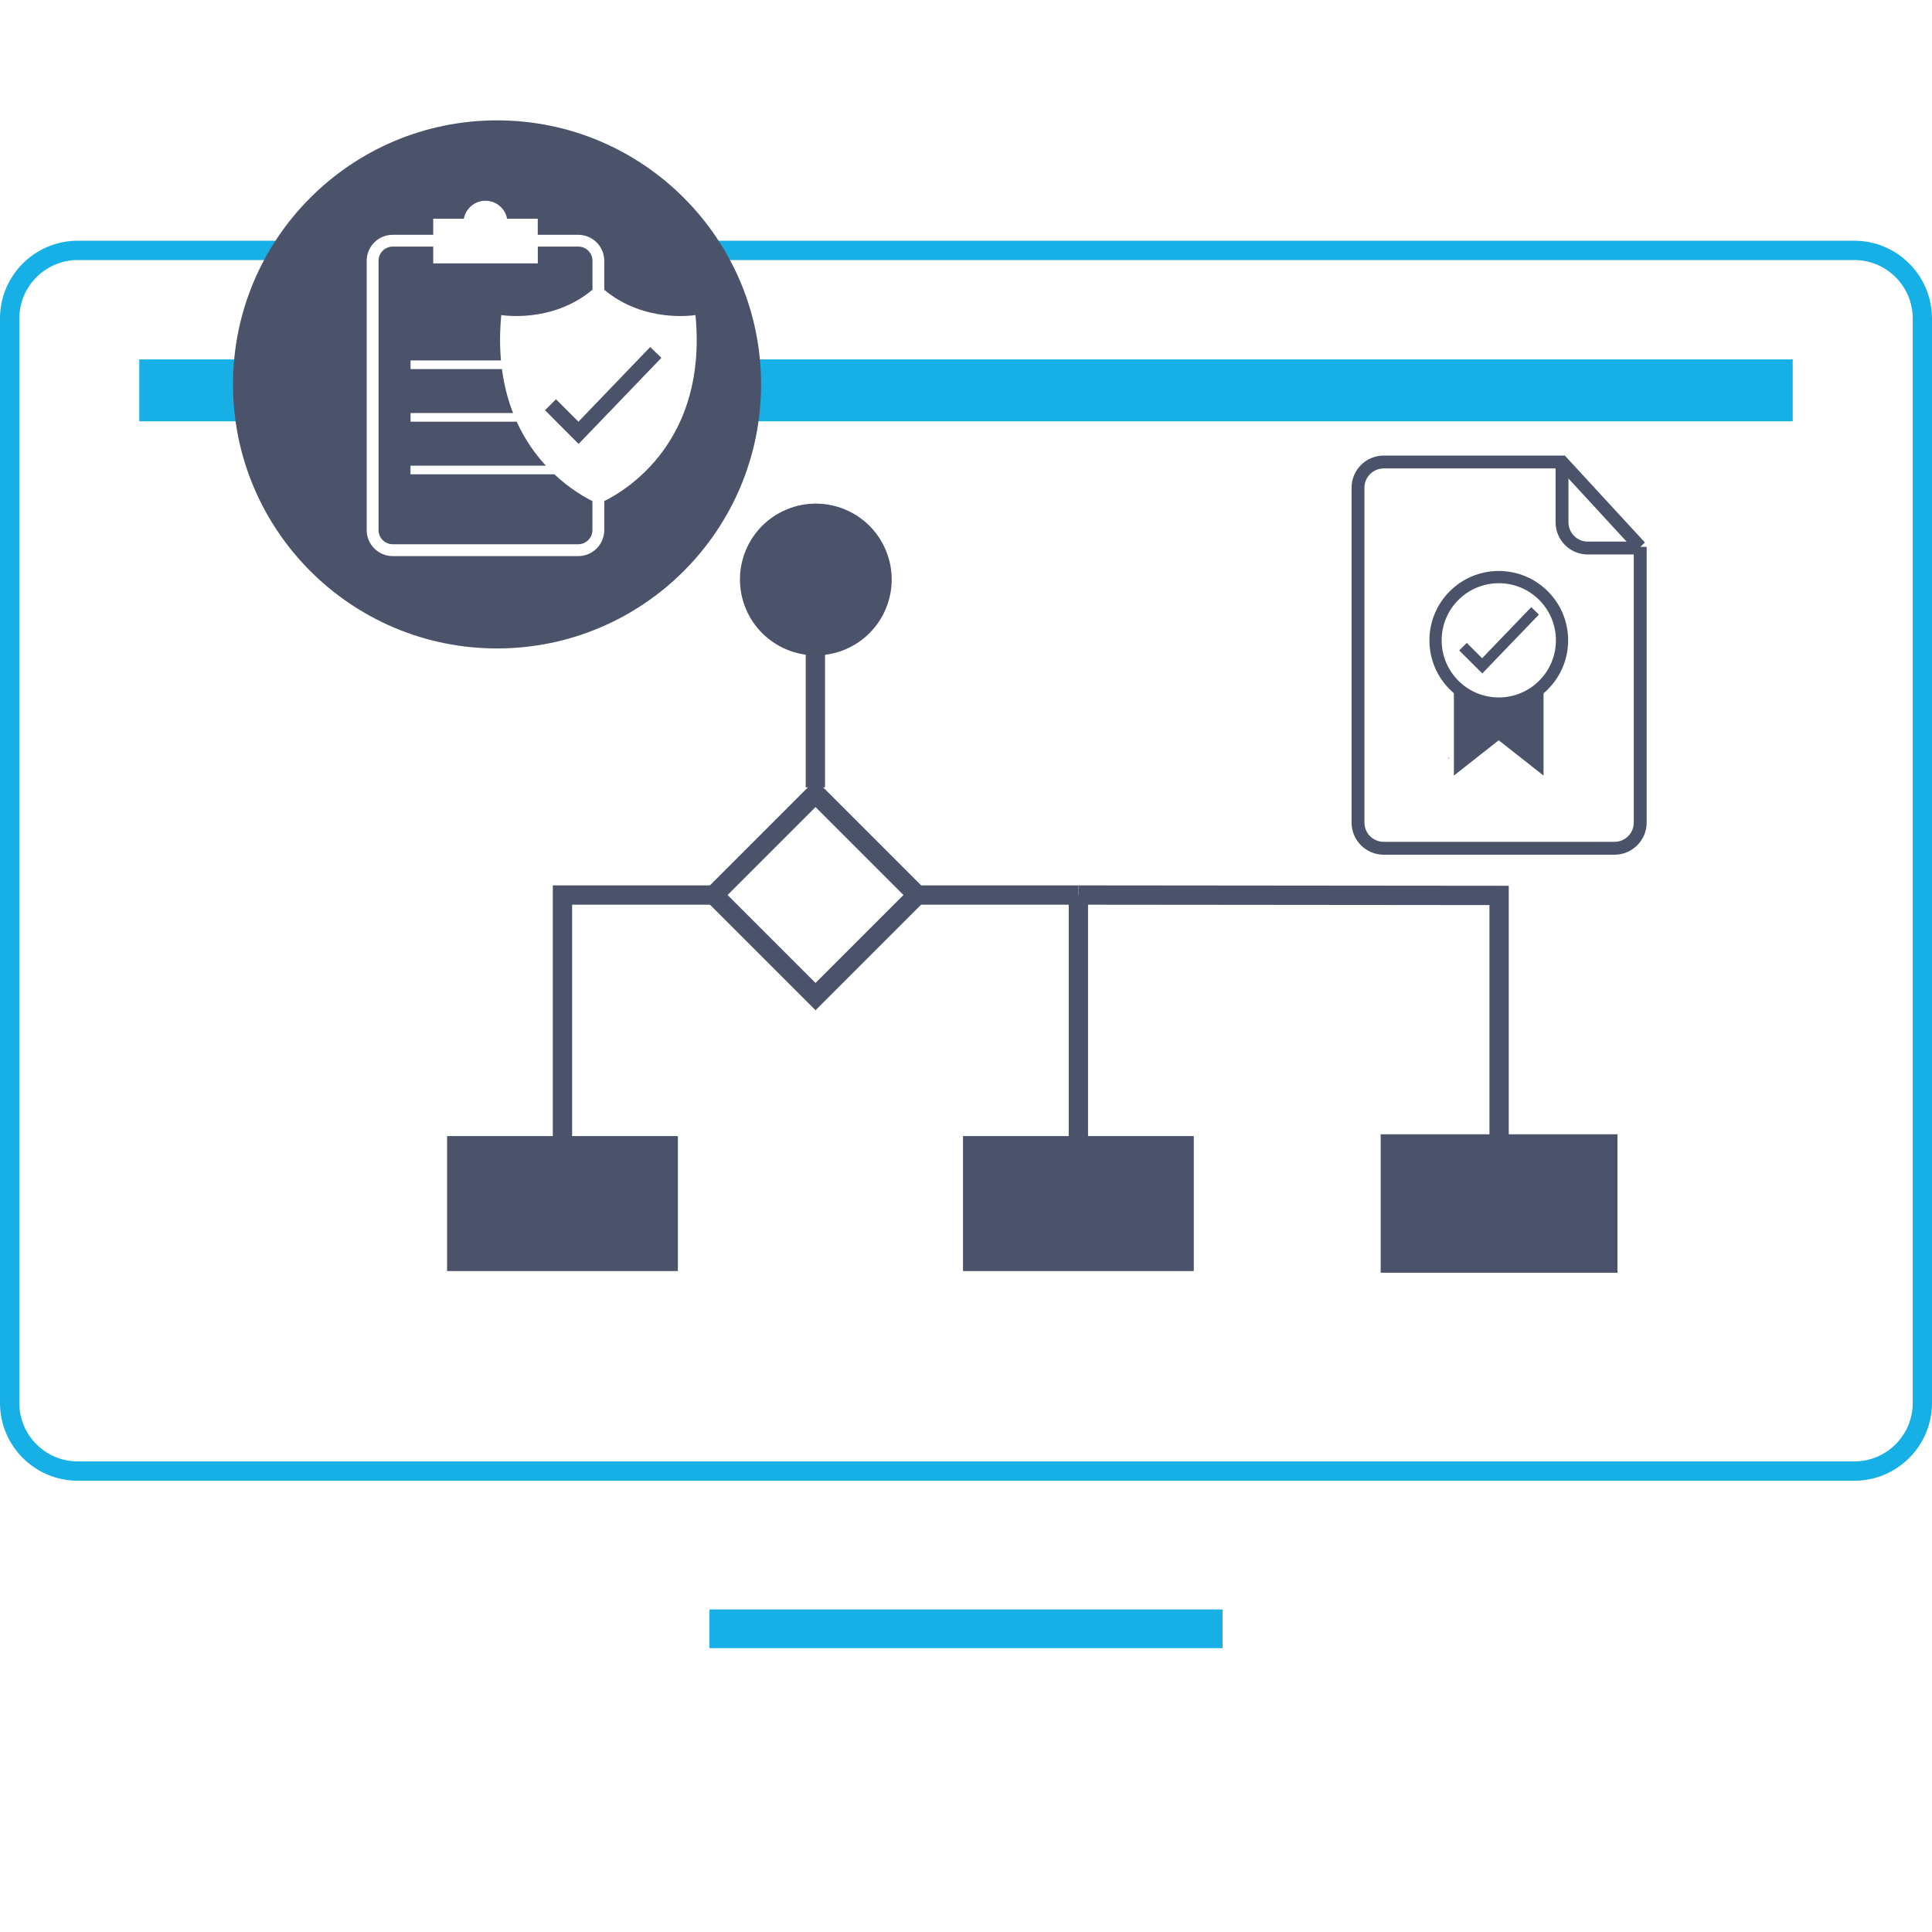 <?xml version="1.0" encoding="UTF-8"?><svg id="Layer_3" xmlns="http://www.w3.org/2000/svg" viewBox="0 0 300 300"><defs><style>.cls-1{stroke-width:3px;}.cls-1,.cls-2,.cls-3{fill:none;stroke:#4b536b;stroke-miterlimit:10;}.cls-4{fill:#16afe6;}.cls-5{fill:#4b536b;}.cls-2{stroke-width:2px;}.cls-3{stroke-width:1.9px;}</style></defs><g><rect class="cls-4" x="21.63" y="55.81" width="16.37" height="9.61"/><rect class="cls-4" x="116.12" y="55.81" width="162.25" height="9.61"/></g><rect class="cls-4" x="110.17" y="249.92" width="79.67" height="6"/><g><rect class="cls-1" x="115.48" y="127.82" width="22.31" height="22.31" transform="translate(-61.18 130.25) rotate(-45)"/><circle class="cls-5" cx="126.68" cy="89.98" r="11.78" transform="translate(-24.79 55.33) rotate(-22.5)"/><line class="cls-1" x1="126.61" y1="93.55" x2="126.61" y2="122.26"/><line class="cls-1" x1="167.45" y1="138.98" x2="167.45" y2="188.45"/><line class="cls-1" x1="141.28" y1="138.98" x2="167.45" y2="138.98"/><polyline class="cls-1" points="87.34 188.45 87.34 138.98 111.81 138.98"/><polyline class="cls-1" points="167.45 138.98 232.78 139.04 232.78 177.75"/><polyline class="cls-5" points="185.37 197.37 149.53 197.37 149.53 176.41 185.37 176.41"/><rect class="cls-5" x="69.42" y="176.41" width="35.84" height="20.96"/><rect class="cls-5" x="214.39" y="176.13" width="36.77" height="21.5"/></g><path class="cls-4" d="M287.92,37.38H110.17v3h177.76c5.01,0,9.08,4.07,9.08,9.08V217.85c0,5.01-4.07,9.08-9.08,9.08H12.08c-5.01,0-9.08-4.07-9.08-9.08V49.46c0-5.01,4.07-9.08,9.08-9.08h31.51v-3H12.08C5.41,37.38,0,42.79,0,49.46V217.85C0,224.52,5.41,229.93,12.08,229.93H287.92c6.67,0,12.08-5.41,12.08-12.08V49.46c0-6.67-5.41-12.08-12.08-12.08Z"/><g><g><polygon class="cls-5" points="230.14 102.21 227.76 99.83 226.59 101 230.17 104.57 238.96 95.43 237.77 94.28 230.14 102.21"/><path class="cls-5" d="M224.88,117.81l.16-.12s-.06-.05-.1-.08l-.06,.2Z"/><path class="cls-5" d="M232.73,88.84c-5.79,0-10.5,4.71-10.5,10.5,0,.38,.02,.75,.06,1.12,.27,2.69,1.55,5.08,3.47,6.78v13.19l6.96-5.48,6.96,5.48v-13.19c.41-.37,.78-.77,1.13-1.2l.05-.06c.17-.21,.33-.43,.49-.65,.07-.1,.13-.2,.2-.29,.1-.16,.21-.33,.3-.49,.11-.19,.21-.38,.3-.58,.05-.09,.09-.19,.13-.28,.61-1.33,.95-2.8,.95-4.35,0-5.79-4.71-10.5-10.5-10.5Zm0,20.01c-5.24,0-9.51-4.27-9.51-9.51,0-2.93,1.33-5.55,3.42-7.29,1.65-1.36,3.77-2.18,6.08-2.18,3.62,0,6.78,2.02,8.4,5,.72,1.34,1.13,2.86,1.13,4.48,0,5.24-4.27,9.51-9.51,9.51Z"/></g><g><path class="cls-2" d="M254.69,84.91v42.82c0,2.2-1.79,3.99-3.99,3.99h-35.84c-2.2,0-3.99-1.79-3.99-3.99v-52c0-2.2,1.79-3.99,3.99-3.99h27.69l12.14,13.18Z"/><path class="cls-2" d="M242.55,71.73v9.37c0,2.21,1.79,4,4,4h8.15"/></g></g><circle class="cls-3" cx="232.73" cy="99.43" r="9.82"/><g><path class="cls-5" d="M63.74,73.65v-1.34h21.02c-1.65-1.79-3.26-4.04-4.53-6.83h-16.48v-1.34h15.92c-.79-2.01-1.39-4.28-1.73-6.83h-14.19v-1.34h14.04c-.19-2.16-.2-4.5,.05-7.05,0,0,7.84,1.36,14.16-3.93v-4.5c0-1.21-.99-2.2-2.2-2.2h-6.29v2.61h-16.24v-2.61h-6.29c-1.21,0-2.2,.99-2.2,2.2v41.82c0,1.21,.99,2.2,2.2,2.2h28.81c1.21,0,2.2-.99,2.2-2.2v-4.5c-1.22-.6-3.5-1.91-5.91-4.16h-22.34Z"/><polygon class="cls-5" points="89.82 65.48 86.33 61.99 84.63 63.7 89.85 68.93 102.7 55.56 100.96 53.89 89.82 65.48"/><path class="cls-5" d="M77.18,18.69c-22.64,0-41,18.36-41,41s18.36,41,41,41,41-18.36,41-41-18.36-41-41-41Zm16.65,59.12v4.5c0,2.23-1.81,4.04-4.04,4.04h-28.81c-2.23,0-4.04-1.81-4.04-4.04V40.5c0-2.23,1.81-4.04,4.04-4.04h6.29v-2.5h4.75c.3-1.58,1.69-2.79,3.36-2.79s3.06,1.2,3.36,2.79h4.76v2.5h6.29c2.23,0,4.04,1.81,4.04,4.04v4.5c6.32,5.28,14.16,3.92,14.16,3.92,1.9,19.5-10.62,27.14-14.16,28.89Z"/></g></svg>